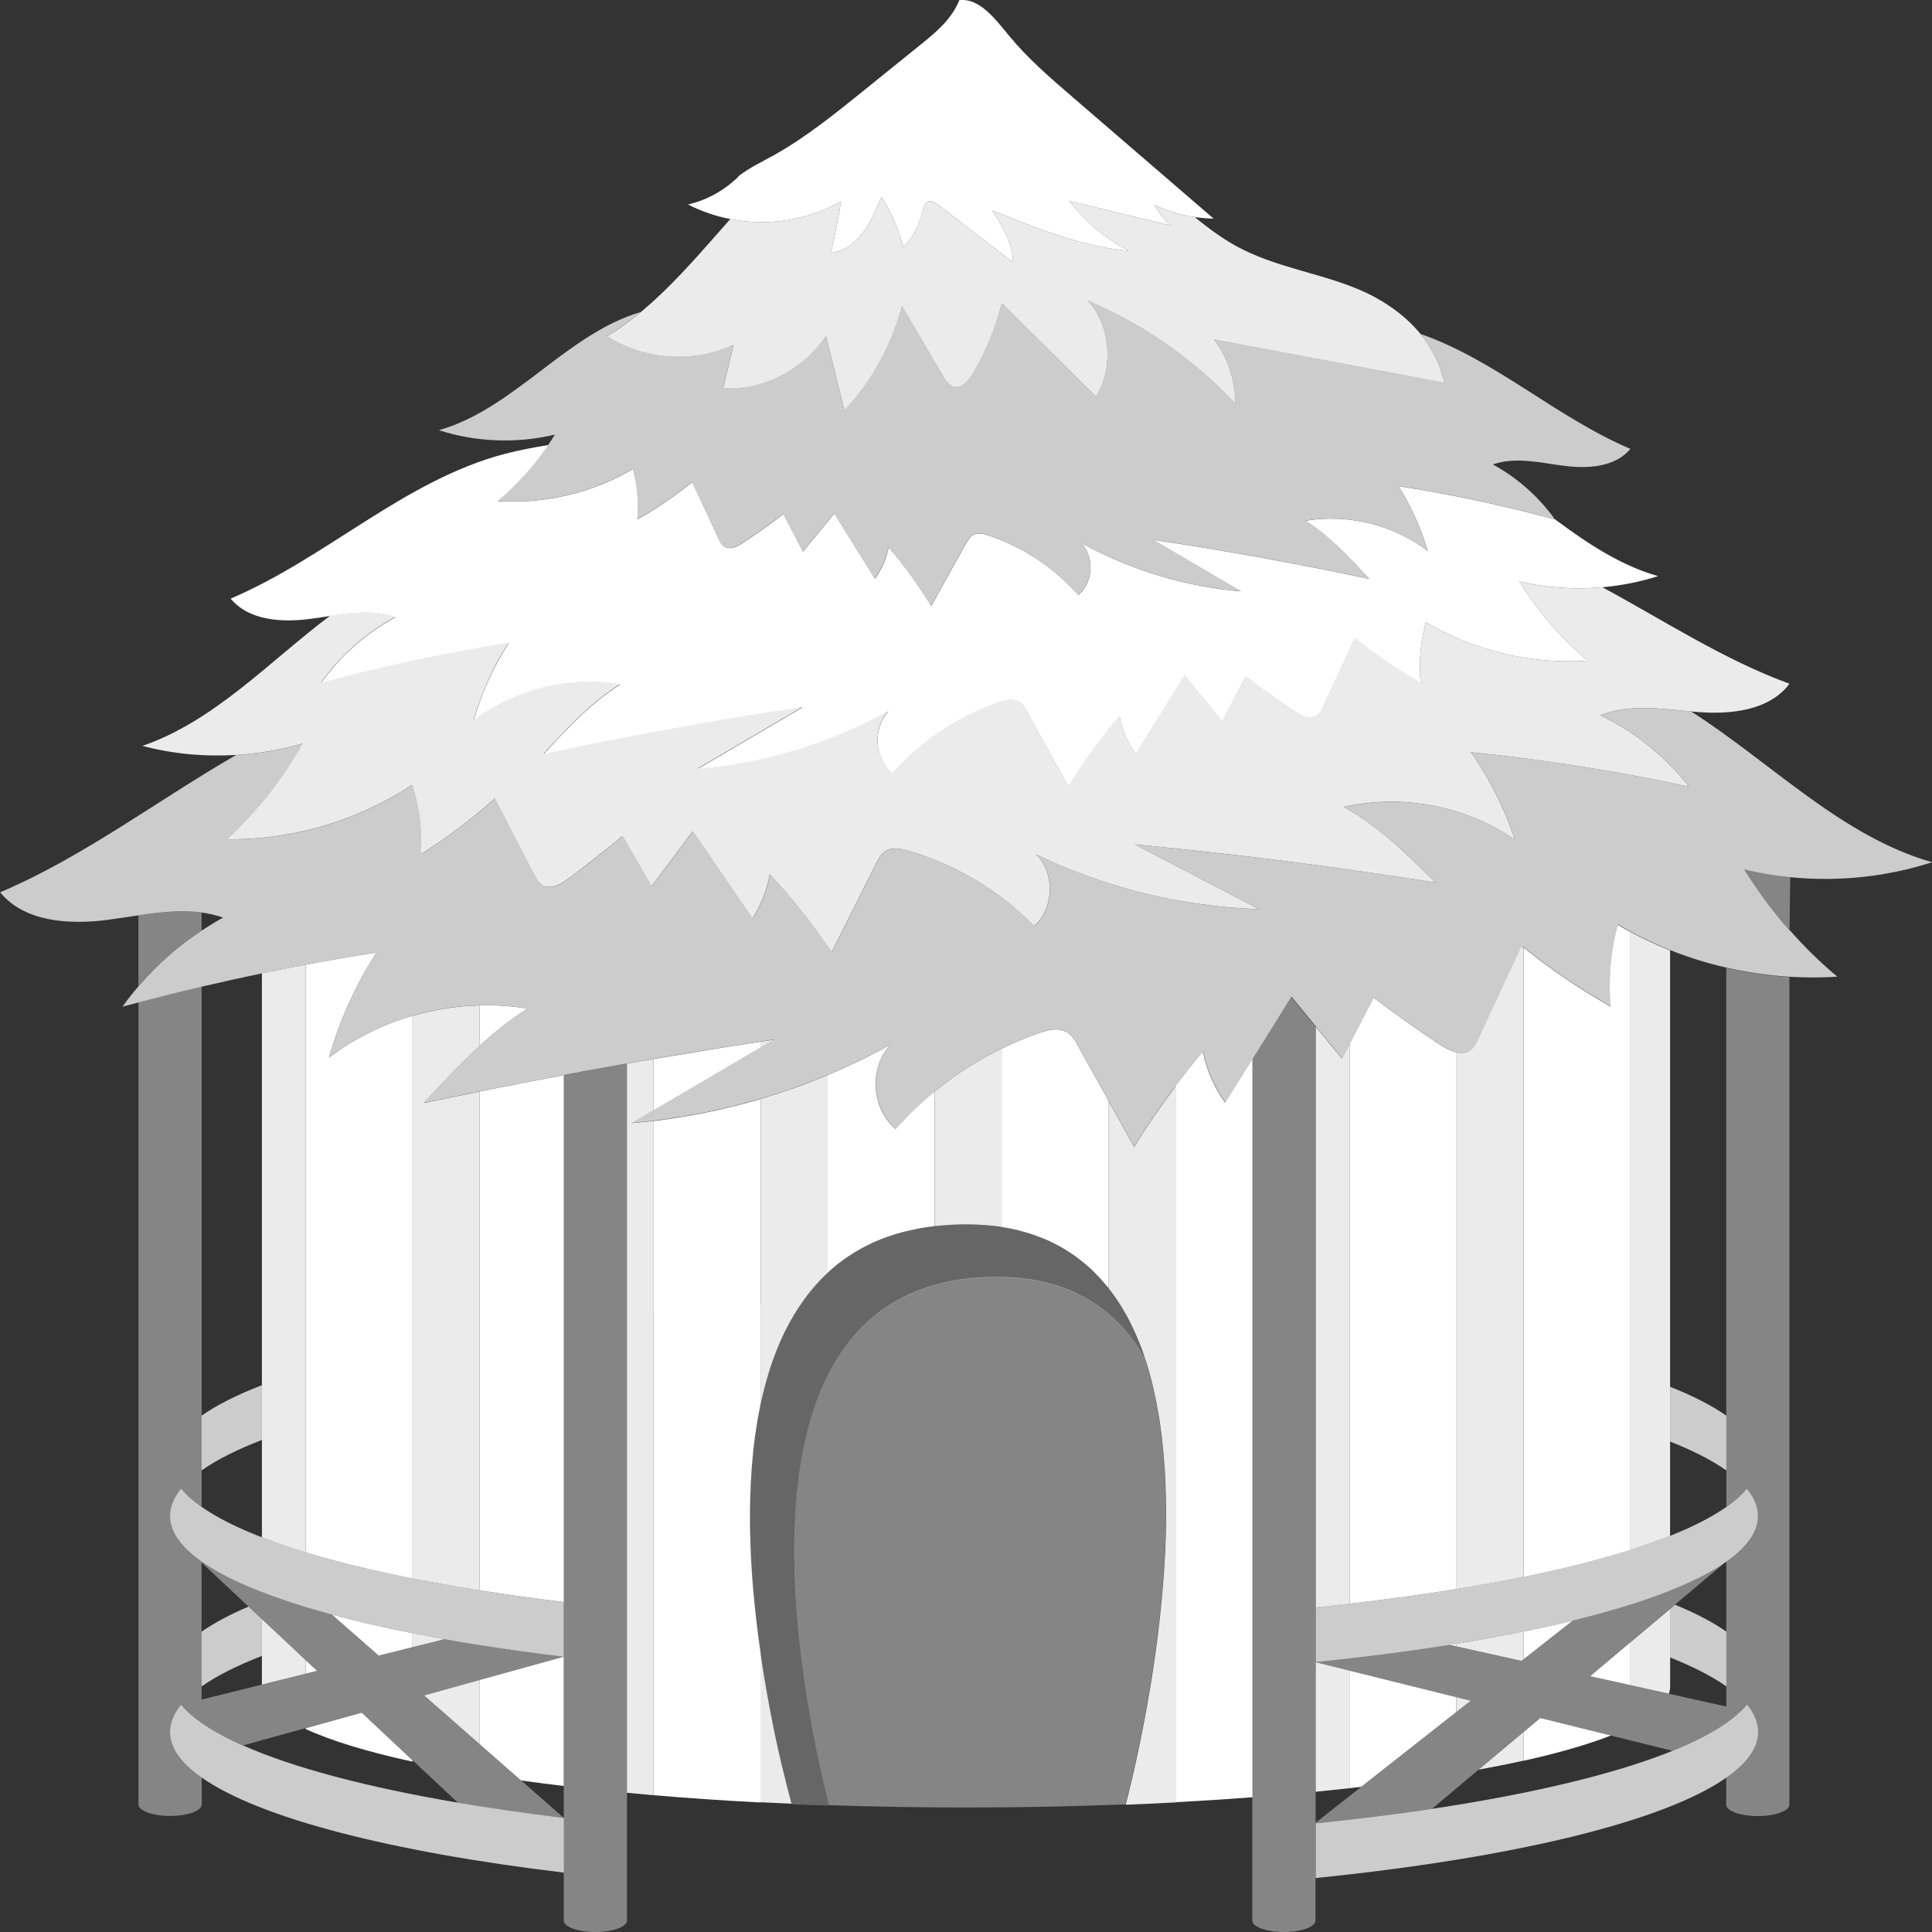 <svg viewBox="0 0 300 300" xmlns="http://www.w3.org/2000/svg"><rect x="0" y="0" width="300" height="300" fill="#333333" stroke="none"/><g fill="#fff"><path d="m 226.16 255.66 v -.42 c -.36 .06 -.72 .12 -1.09 .17 l 1.09 .24 z"/><path d="m 268.07 253.36 c -2.06 -1.45 -4.74 -2.85 -7.97 -4.18 l -.77 .65 v 7.54 c 3.58 1.42 6.52 2.93 8.74 4.49 z" opacity=".75"/><path d="m 268.07 219.83 c -2.22 -1.57 -5.16 -3.07 -8.74 -4.49 v 8.5 c 3.58 1.42 6.52 2.93 8.74 4.49 z" opacity=".75"/><path d="m 118.09 161.75 v .92 c .71 -.42 1.42 -.84 2.13 -1.25 -.71 .11 -1.42 .23 -2.13 .34 z" opacity=".9"/><path d="m 74.48 270.83 v -9.96 l -8.63 2.39 z" opacity=".9"/><path d="m 64.06 253.6 v 2.17 l 4.98 -1.24 c -1.7 -.3 -3.36 -.62 -4.98 -.94 z" opacity=".9"/><path d="m 40.67 251.42 v 5.7 4.46 l 6.79 -1.69 v -2.1 l -2.38 -2.24 z" opacity=".9"/><path d="m 176.95 208.69 c -.05 -.13 -.1 -.27 -.16 -.4 -.25 -.61 -.5 -1.21 -.78 -1.8 -.05 -.12 -.11 -.23 -.17 -.35 -.28 -.6 -.58 -1.19 -.89 -1.77 -.02 -.03 -.04 -.07 -.06 -.1 -.31 -.56 -.63 -1.11 -.97 -1.65 -.07 -.11 -.14 -.22 -.21 -.33 -.04 -.07 -.09 -.13 -.14 -.2 -.3 -.45 -.6 -.9 -.91 -1.33 -.09 -.12 -.17 -.23 -.26 -.34 -.22 -.29 -.46 -.57 -.69 -.85 -.29 -.35 -.58 -.69 -.88 -1.02 -.21 -.23 -.42 -.45 -.64 -.67 -.31 -.32 -.63 -.63 -.96 -.94 -.23 -.21 -.46 -.41 -.69 -.61 -.34 -.29 -.7 -.58 -1.06 -.85 -.24 -.18 -.48 -.37 -.73 -.54 -.38 -.27 -.77 -.52 -1.17 -.77 -.25 -.16 -.5 -.32 -.76 -.46 -.43 -.24 -.87 -.47 -1.32 -.69 -.26 -.13 -.51 -.26 -.77 -.38 -.49 -.22 -1 -.42 -1.51 -.61 -.25 -.09 -.49 -.19 -.74 -.28 -.59 -.2 -1.2 -.37 -1.81 -.54 -.2 -.05 -.39 -.12 -.6 -.17 -.83 -.2 -1.69 -.38 -2.58 -.51 -.86 -.13 -1.75 -.23 -2.66 -.3 -.01 0 -.01 0 -.02 0 -.92 -.07 -1.87 -.1 -2.85 -.1 -.83 0 -1.64 .03 -2.44 .07 -.16 .01 -.31 .03 -.47 .04 -.63 .04 -1.26 .09 -1.87 .16 -.15 .02 -.28 .04 -.43 .06 -.67 .08 -1.33 .18 -1.98 .3 -.21 .04 -.41 .08 -.61 .12 -.59 .12 -1.16 .25 -1.73 .39 -.18 .05 -.37 .09 -.55 .14 -.66 .18 -1.29 .38 -1.92 .59 -.06 .02 -.13 .04 -.19 .06 -.7 .25 -1.38 .52 -2.04 .81 -.1 .04 -.19 .09 -.28 .13 -.54 .25 -1.06 .51 -1.57 .78 -.17 .09 -.33 .19 -.5 .28 -.44 .25 -.86 .5 -1.28 .77 -.16 .11 -.33 .21 -.49 .32 -.45 .3 -.88 .62 -1.3 .94 -.1 .08 -.2 .15 -.3 .23 -.53 .42 -1.03 .85 -1.52 1.3 -.03 .03 -.06 .06 -.09 .09 -.61 .56 -1.18 1.16 -1.73 1.78 -.08 .09 -.16 .17 -.24 .26 -.55 .63 -1.07 1.28 -1.56 1.96 -.08 .11 -.16 .23 -.24 .34 -.03 .04 -.06 .08 -.08 .12 -.97 1.37 -1.83 2.83 -2.6 4.36 -.06 .12 -.12 .23 -.18 .35 -.38 .78 -.74 1.58 -1.07 2.39 -.05 .12 -.09 .24 -.14 .35 -.16 .41 -.33 .83 -.48 1.25 -.47 1.3 -.89 2.64 -1.26 4.01 -.04 .13 -.07 .27 -.11 .4 -.23 .9 -.45 1.8 -.65 2.72 -.01 .04 -.02 .08 -.02 .12 -.02 .1 -.04 .2 -.06 .3 -.12 .58 -.23 1.16 -.33 1.75 -.03 .19 -.07 .37 -.1 .56 -.1 .59 -.19 1.18 -.27 1.77 -.02 .15 -.05 .3 -.07 .46 -.21 1.51 -.37 3.04 -.49 4.58 -.01 .13 -.02 .27 -.03 .4 -.05 .63 -.09 1.26 -.12 1.89 -.01 .19 -.02 .39 -.03 .58 -.03 .61 -.05 1.21 -.07 1.82 -.01 .17 -.01 .34 -.02 .51 -.03 1.12 -.04 2.24 -.03 3.36 0 .44 0 .88 .01 1.32 0 .13 .01 .26 .01 .4 .01 .64 .03 1.27 .05 1.91 .01 .2 .02 .4 .02 .61 .02 .59 .05 1.18 .08 1.77 .01 .19 .02 .37 .03 .55 .04 .64 .08 1.28 .12 1.92 .01 .07 .01 .14 .01 .21 0 .04 .01 .09 .01 .13 .06 .78 .12 1.55 .19 2.31 .01 .13 .02 .26 .04 .38 .06 .62 .11 1.23 .18 1.84 .02 .2 .04 .4 .06 .6 .06 .55 .12 1.1 .18 1.65 .02 .19 .04 .38 .07 .57 .08 .64 .16 1.28 .24 1.92 .01 .07 .02 .14 .03 .21 .1 .73 .19 1.45 .3 2.16 0 .02 .01 .04 .01 .05 .01 .09 .03 .17 .04 .26 .08 .56 .16 1.11 .25 1.66 .03 .17 .05 .35 .08 .52 .04 .28 .09 .56 .13 .84 .03 .2 .07 .39 .1 .59 .03 .18 .06 .36 .09 .54 .08 .47 .16 .93 .24 1.39 .03 .16 .05 .31 .08 .47 .09 .52 .19 1.04 .28 1.55 .02 .08 .03 .16 .04 .24 .22 1.2 .45 2.35 .67 3.45 .02 .1 .04 .2 .06 .3 .09 .44 .18 .87 .27 1.29 .03 .13 .06 .26 .08 .39 .08 .39 .16 .76 .25 1.13 .03 .13 .06 .25 .08 .38 .08 .38 .17 .75 .25 1.11 .02 .1 .04 .2 .07 .29 .1 .43 .19 .84 .29 1.24 .01 .02 .01 .04 .02 .07 .1 .43 .2 .84 .3 1.23 .02 .06 .03 .12 .05 .19 .08 .32 .15 .62 .23 .92 .02 .1 .05 .19 .07 .29 .06 .25 .12 .48 .18 .71 .03 .1 .05 .2 .08 .3 .05 .21 .11 .4 .15 .59 .02 .09 .05 .18 .07 .27 .05 .18 .09 .35 .14 .51 .02 .08 .04 .16 .06 .23 .06 .22 .11 .42 .16 .6 1.91 .08 3.84 .16 5.79 .22 -1.05 -4.13 -2.75 -11.49 -3.97 -20.16 -.7 -5 -1.24 -10.44 -1.4 -15.94 -.08 -2.83 -.06 -5.68 .09 -8.5 .49 -9.4 2.43 -18.45 6.91 -25.3 2.36 -3.61 5.44 -6.61 9.38 -8.73 4.05 -2.17 9.01 -3.42 15.07 -3.42 5.86 0 10.6 1.33 14.44 3.65 3.54 2.14 6.31 5.13 8.43 8.72 0 0 0 .01 .01 .01 -.01 -.02 -.02 -.04 -.02 -.07 -.22 -.65 -.46 -1.28 -.7 -1.91 z" opacity=".25"/><path d="m 47.46 268.35 v .13 c 3.99 1.84 9.62 3.55 16.6 5.07 v -.21 l -7.89 -7.4 -8.7 2.41 z"/><path d="m 47.46 259.89 l 1.78 -.44 -1.78 -1.66 z"/><path d="m 51.54 250.71 l 2.57 2.26 4.69 4.11 5.26 -1.31 v -2.17 c -2.31 -.46 -4.54 -.93 -6.67 -1.43 -2.04 -.47 -3.99 -.96 -5.85 -1.46 z"/><path d="m 74.48 270.83 l 6.43 5.64 c 2.15 .3 4.36 .59 6.63 .86 v -20.08 l -13.07 3.62 v 9.96 z"/><path d="m 74.48 156.11 v 6.26 c 2.31 -2.11 4.75 -4.08 7.41 -5.75 -2.45 -.41 -4.93 -.57 -7.41 -.51 z"/><path d="m 101.5 172.41 c 5.53 -3.25 11.06 -6.49 16.6 -9.74 v -.92 c -5.54 .84 -11.07 1.75 -16.6 2.69 z"/><path d="m 181 232.87 c -.01 -.77 -.03 -1.54 -.06 -2.31 0 -.09 -.01 -.19 -.01 -.28 -.03 -.75 -.07 -1.49 -.12 -2.24 -.01 -.09 -.01 -.17 -.02 -.26 -.05 -.76 -.11 -1.52 -.18 -2.27 -.01 -.15 -.03 -.3 -.04 -.45 -.07 -.74 -.15 -1.48 -.24 -2.21 -.02 -.13 -.03 -.27 -.05 -.4 -.1 -.76 -.2 -1.52 -.32 -2.26 0 -.02 -.01 -.04 -.01 -.06 -.12 -.73 -.25 -1.46 -.39 -2.18 -.02 -.13 -.05 -.25 -.07 -.38 -.14 -.7 -.29 -1.39 -.45 -2.08 -.03 -.14 -.07 -.28 -.1 -.43 -.17 -.69 -.34 -1.37 -.53 -2.05 -.03 -.09 -.06 -.19 -.08 -.28 -.19 -.65 -.39 -1.29 -.6 -1.92 -.01 -.02 -.01 -.04 -.02 -.06 -.01 -.04 -.02 -.08 -.04 -.11 0 0 0 -.01 -.01 -.01 -2.12 -3.59 -4.89 -6.57 -8.43 -8.72 -3.84 -2.32 -8.58 -3.66 -14.44 -3.65 -6.06 0 -11.02 1.25 -15.07 3.42 -3.94 2.11 -7.01 5.11 -9.38 8.73 -4.48 6.85 -6.42 15.9 -6.91 25.3 -.15 2.82 -.17 5.67 -.09 8.5 .16 5.51 .7 10.94 1.4 15.94 1.21 8.67 2.91 16.03 3.97 20.16 6.89 .23 14 .36 21.28 .36 8.52 0 16.82 -.17 24.78 -.48 .06 -.23 .13 -.49 .19 -.76 .01 -.05 .03 -.1 .04 -.15 .07 -.27 .14 -.57 .22 -.88 .02 -.06 .03 -.12 .04 -.18 .08 -.33 .17 -.67 .25 -1.04 .01 -.04 .02 -.08 .03 -.12 .09 -.37 .18 -.75 .27 -1.15 .01 -.04 .02 -.08 .03 -.13 .1 -.41 .2 -.85 .3 -1.3 .02 -.08 .04 -.16 .05 -.23 .1 -.45 .2 -.91 .31 -1.39 .02 -.08 .04 -.16 .05 -.25 .22 -1.01 .44 -2.09 .67 -3.23 .02 -.09 .04 -.17 .05 -.26 .11 -.55 .22 -1.12 .33 -1.7 .02 -.1 .04 -.21 .06 -.31 .11 -.6 .23 -1.2 .34 -1.82 .01 -.06 .02 -.12 .03 -.18 .11 -.61 .22 -1.24 .33 -1.88 .01 -.06 .02 -.12 .03 -.18 .11 -.65 .22 -1.31 .33 -1.98 .02 -.11 .04 -.23 .06 -.34 .04 -.25 .08 -.51 .12 -.76 .07 -.42 .13 -.83 .19 -1.25 .02 -.11 .03 -.22 .05 -.33 .11 -.71 .21 -1.44 .31 -2.17 s .19 -1.47 .29 -2.21 c .01 -.11 .03 -.23 .04 -.34 .09 -.71 .17 -1.44 .25 -2.16 .02 -.14 .03 -.27 .05 -.41 .08 -.74 .16 -1.49 .23 -2.24 .01 -.08 .02 -.16 .02 -.24 .07 -.74 .14 -1.48 .2 -2.23 .01 -.08 .01 -.16 .02 -.24 .05 -.57 .08 -1.14 .12 -1.71 .01 -.2 .03 -.39 .04 -.58 .01 -.14 .02 -.29 .03 -.43 .05 -.76 .09 -1.51 .13 -2.27 .01 -.13 .01 -.26 .02 -.39 .04 -.8 .07 -1.59 .09 -2.39 0 -.01 0 -.02 0 -.02 .02 -.79 .03 -1.58 .04 -2.37 0 -.01 0 -.01 0 -.02 0 -.13 0 -.25 0 -.37 0 -.76 0 -1.53 -.01 -2.29 0 -.15 -.01 -.3 -.01 -.45 z" opacity=".4"/><path d="m 31.3 144.51 v -2.8 c -3.2 -.43 -6.51 -.06 -9.81 .43 v 11.01 c 2.84 -3.32 6.15 -6.24 9.81 -8.65 z" opacity=".4"/><path d="m 277.88 144.48 c -2.13 -2.41 -4.09 -4.97 -5.86 -7.66 -.4 -.6 -.79 -1.2 -1.16 -1.81 2.34 .56 4.73 .96 7.13 1.2 7.4 .74 14.95 -.04 22.02 -2.32 -14.18 -4.07 -25.04 -15.54 -37.41 -23.41 -4.76 -.44 -9.66 -1.19 -14.07 .62 5.38 2.58 10.13 6.4 13.77 11.07 -11.17 -2.42 -22.49 -4.22 -33.88 -5.36 1.4 1.99 2.65 4.07 3.75 6.23 1.21 2.37 2.24 4.82 3.07 7.34 -2.76 -1.91 -5.83 -3.37 -9.06 -4.36 -5.33 -1.64 -11.08 -1.97 -16.6 -.9 -.29 .06 -.57 .1 -.86 .17 .29 .16 .57 .35 .86 .52 5.01 3 9.21 7.13 13.34 11.23 -4.44 -.7 -8.89 -1.36 -13.34 -1.98 -3.47 -.49 -6.94 -.96 -10.42 -1.4 -5.52 -.7 -11.06 -1.31 -16.6 -1.89 -2.12 -.22 -4.23 -.45 -6.35 -.65 2.12 1.1 4.23 2.21 6.35 3.31 4.31 2.25 8.63 4.5 12.94 6.75 -4.35 -.14 -8.68 -.61 -12.94 -1.41 -3.53 -.66 -7.01 -1.53 -10.42 -2.62 -3.85 -1.23 -7.61 -2.73 -11.24 -4.49 2.96 2.91 2.81 8.31 -.29 11.16 -1.56 -1.62 -3.27 -3.1 -5.07 -4.46 -3.18 -2.4 -6.69 -4.37 -10.42 -5.84 -1.34 -.53 -2.7 -1.01 -4.1 -1.41 -1.15 -.33 -2.48 -.58 -3.5 .06 -.69 .44 -1.08 1.19 -1.44 1.91 -2.31 4.59 -4.61 9.18 -6.92 13.77 -.21 -.31 -.43 -.61 -.64 -.92 -2.72 -3.94 -5.71 -7.69 -8.98 -11.2 -.25 1.61 -.75 3.18 -1.45 4.66 -.36 .78 -.76 1.54 -1.23 2.25 -3.09 -4.51 -6.18 -9.03 -9.26 -13.55 -2.04 2.71 -4.07 5.43 -6.1 8.14 -.1 .14 -.21 .28 -.31 .42 -1.5 -2.61 -3 -5.22 -4.5 -7.83 -1.84 1.53 -3.71 3.01 -5.6 4.47 -.92 .71 -1.84 1.42 -2.77 2.12 -1.19 .88 -2.76 1.78 -4.03 1.07 -.65 -.36 -1.02 -1.04 -1.35 -1.7 -2.03 -3.93 -4.06 -7.85 -6.09 -11.78 -.77 .69 -1.56 1.36 -2.36 2.02 -2.89 2.4 -5.93 4.62 -9.11 6.63 .18 -3.25 -.17 -6.51 -1.02 -9.63 -.11 -.38 -.21 -.76 -.33 -1.14 -.6 .39 -1.2 .77 -1.82 1.14 -4.56 2.74 -9.56 4.75 -14.74 5.96 -2.24 .53 -4.51 .9 -6.79 1.12 -1.8 .17 -3.6 .25 -5.4 .23 1.93 -1.78 3.73 -3.68 5.4 -5.69 .45 -.53 .88 -1.07 1.31 -1.62 1.86 -2.39 3.54 -4.92 5.01 -7.56 -3.37 .99 -6.85 1.57 -10.34 1.78 -12.19 7.02 -23.65 15.8 -36.64 21.32 3.79 4.63 10.75 5.05 16.73 4.27 1.57 -.21 3.17 -.47 4.76 -.7 3.3 -.49 6.62 -.87 9.81 -.43 1.12 .15 2.23 .4 3.32 .79 -1.14 .62 -2.24 1.3 -3.32 2.01 -3.66 2.41 -6.97 5.33 -9.81 8.65 -.88 1.02 -1.72 2.07 -2.5 3.17 .83 -.23 1.67 -.44 2.5 -.66 3.26 -.86 6.53 -1.68 9.81 -2.45 3.11 -.73 6.24 -1.42 9.37 -2.07 2.26 -.47 4.52 -.92 6.79 -1.34 3.65 -.68 7.3 -1.31 10.97 -1.88 -3.24 5.05 -5.73 10.57 -7.37 16.32 3.86 -2.96 8.3 -5.15 12.99 -6.52 3.38 -.99 6.9 -1.53 10.42 -1.62 2.48 -.06 4.96 .1 7.41 .51 -2.66 1.67 -5.1 3.64 -7.41 5.75 -3.06 2.79 -5.89 5.85 -8.69 8.9 2.89 -.62 5.79 -1.2 8.69 -1.78 4.35 -.88 8.7 -1.73 13.07 -2.55 1.18 -.22 2.35 -.45 3.53 -.67 2.09 -.38 4.18 -.75 6.28 -1.12 1.38 -.24 2.76 -.48 4.14 -.72 5.52 -.95 11.06 -1.85 16.6 -2.69 .71 -.11 1.42 -.23 2.13 -.34 -.71 .42 -1.42 .84 -2.13 1.25 -5.53 3.25 -11.06 6.49 -16.6 9.74 -1.13 .67 -2.27 1.33 -3.4 2 1.14 -.1 2.27 -.22 3.4 -.36 5.62 -.67 11.17 -1.82 16.6 -3.42 3.54 -1.04 7.02 -2.27 10.42 -3.69 3.32 -1.39 6.57 -2.95 9.72 -4.68 -3.33 3.6 -2.92 9.91 .85 13.06 1.84 -2.09 3.87 -4.01 6.03 -5.79 3.19 -2.62 6.69 -4.88 10.42 -6.69 1.93 -.94 3.92 -1.77 5.95 -2.46 1.33 -.45 2.87 -.84 4.1 -.14 .82 .47 1.32 1.33 1.78 2.15 1.59 2.86 3.18 5.72 4.77 8.57 1.32 2.37 2.64 4.75 3.96 7.12 1.99 -3.25 4.16 -6.4 6.46 -9.44 1.37 -1.82 2.78 -3.61 4.26 -5.35 .56 2.85 1.74 5.57 3.45 7.93 1.41 -2.27 2.82 -4.54 4.24 -6.81 1.55 -2.49 3.1 -4.99 4.66 -7.48 .45 -.72 .89 -1.44 1.34 -2.15 1.27 1.55 2.54 3.09 3.81 4.64 1.36 1.66 2.73 3.32 4.09 4.98 .39 -.75 .78 -1.51 1.18 -2.26 1.25 -2.4 2.5 -4.8 3.74 -7.19 3.3 2.49 6.67 4.89 10.11 7.19 .82 .55 1.79 1.09 2.74 1.28 .71 .14 1.4 .11 2.03 -.28 .74 -.46 1.14 -1.29 1.51 -2.07 2.2 -4.73 4.39 -9.45 6.59 -14.18 .1 .08 .2 .15 .3 .23 4.24 3.43 8.77 6.5 13.53 9.18 -.41 -4.25 -.03 -8.58 1.1 -12.71 .65 .38 1.31 .76 1.97 1.11 1.99 1.08 4.05 2.03 6.15 2.87 2.84 1.13 5.76 2.04 8.74 2.72 3.22 .74 6.51 1.21 9.81 1.41 2.46 .15 4.92 .15 7.38 -.01 -2.64 -2.21 -5.11 -4.63 -7.38 -7.21 z" opacity=".75"/><path d="m 118.09 202.46 v 15.63 c .01 -.03 .02 -.07 .02 -.1 .2 -.92 .41 -1.83 .65 -2.72 .04 -.14 .07 -.27 .11 -.4 .37 -1.37 .79 -2.71 1.26 -4.01 .15 -.42 .31 -.83 .48 -1.25 .05 -.12 .09 -.24 .14 -.35 .33 -.82 .69 -1.61 1.07 -2.39 .06 -.12 .12 -.24 .18 -.35 .77 -1.54 1.63 -3 2.6 -4.36 .03 -.04 .06 -.08 .08 -.12 .08 -.11 .16 -.23 .24 -.34 .5 -.68 1.01 -1.33 1.56 -1.96 .08 -.09 .16 -.17 .24 -.26 .55 -.62 1.13 -1.21 1.73 -1.78 .02 -.02 .04 -.05 .07 -.07 v -30.69 c -3.4 1.42 -6.88 2.65 -10.42 3.69 v 31.83 z" opacity=".9"/><path d="m 64.06 208.72 v 36.39 c 3.3 .65 6.78 1.27 10.42 1.85 v -77.46 c -2.9 .59 -5.8 1.17 -8.69 1.78 2.8 -3.05 5.64 -6.1 8.69 -8.9 v -6.26 c -3.53 .09 -7.04 .63 -10.42 1.62 v 50.99 z" opacity=".9"/><path d="m 40.67 215.09 v 23.64 c 2.07 .8 4.33 1.58 6.79 2.32 v -91.25 c -2.27 .42 -4.53 .87 -6.79 1.34 z" opacity=".9"/><path d="m 145.11 190.4 c .04 0 .08 -.01 .12 -.01 .61 -.07 1.23 -.12 1.87 -.16 .16 -.01 .31 -.03 .47 -.04 .79 -.04 1.61 -.07 2.44 -.07 .98 0 1.93 .04 2.85 .1 h .02 c .92 .07 1.8 .17 2.66 .3 v -27.7 c -3.73 1.81 -7.23 4.07 -10.42 6.69 v 20.88 z" opacity=".9"/><path d="m 97.35 204.01 v 74.37 c 1.37 .13 2.74 .26 4.14 .38 v -104.71 c -1.13 .14 -2.27 .26 -3.4 .36 1.13 -.67 2.27 -1.33 3.4 -2 v -7.97 c -1.38 .24 -2.76 .47 -4.14 .72 z" opacity=".9"/><path d="m 204.3 278.22 c 1.79 -.18 3.55 -.36 5.27 -.55 v -18.25 l -5.27 -1.31 z" opacity=".9"/><path d="m 204.3 159.41 v 90.19 c 1.78 -.18 3.54 -.37 5.27 -.57 v -86.9 c -.39 .75 -.78 1.51 -1.18 2.26 -1.36 -1.66 -2.73 -3.32 -4.09 -4.98 z" opacity=".9"/><path d="m 172.13 170.95 v 29.08 c .1 .13 .2 .27 .3 .4 .09 .11 .17 .23 .26 .34 .32 .43 .63 .87 .93 1.33 .04 .07 .08 .13 .13 .2 .07 .11 .14 .22 .21 .33 .34 .54 .66 1.08 .97 1.65 .02 .03 .04 .07 .06 .1 .31 .57 .61 1.17 .89 1.77 .06 .12 .11 .23 .17 .35 .27 .59 .53 1.19 .78 1.8 .05 .13 .11 .27 .16 .4 .25 .63 .48 1.26 .7 1.91 .01 .02 .02 .04 .02 .07 .01 .04 .02 .08 .04 .11 .01 .02 .01 .04 .02 .06 .21 .63 .41 1.27 .6 1.92 .03 .09 .06 .19 .08 .28 .19 .67 .37 1.36 .53 2.05 .03 .14 .07 .28 .1 .43 .16 .69 .31 1.38 .45 2.08 .03 .13 .05 .25 .07 .38 .14 .72 .27 1.45 .39 2.18 0 .02 .01 .04 .01 .06 .12 .75 .22 1.5 .32 2.26 .02 .13 .04 .27 .05 .4 .09 .73 .17 1.47 .24 2.21 .01 .15 .03 .3 .04 .45 .07 .75 .13 1.51 .18 2.27 .01 .09 .01 .17 .02 .26 .05 .74 .09 1.49 .12 2.24 0 .09 .01 .19 .01 .28 .03 .77 .05 1.54 .06 2.31 0 .15 .01 .3 .01 .45 .01 .76 .01 1.52 .01 2.29 v .37 .02 c -.01 .79 -.02 1.58 -.04 2.37 v .02 c -.02 .8 -.05 1.59 -.09 2.39 -.01 .13 -.01 .26 -.02 .39 -.04 .76 -.08 1.52 -.13 2.27 -.01 .14 -.02 .29 -.03 .43 -.01 .19 -.02 .39 -.04 .58 -.04 .57 -.08 1.14 -.13 1.71 -.01 .08 -.01 .16 -.02 .24 -.06 .75 -.13 1.49 -.2 2.23 -.01 .08 -.02 .16 -.02 .24 -.07 .75 -.15 1.5 -.23 2.24 -.02 .14 -.03 .27 -.05 .41 -.08 .73 -.17 1.45 -.25 2.16 -.01 .12 -.03 .23 -.04 .34 -.09 .74 -.19 1.48 -.29 2.21 s -.2 1.45 -.31 2.17 c -.02 .11 -.03 .22 -.05 .33 -.06 .42 -.13 .84 -.19 1.25 -.04 .26 -.08 .51 -.12 .76 -.02 .12 -.04 .23 -.06 .34 -.11 .67 -.22 1.33 -.33 1.98 -.01 .06 -.02 .12 -.03 .18 -.11 .64 -.22 1.26 -.33 1.88 -.01 .06 -.02 .12 -.03 .18 -.11 .62 -.23 1.23 -.34 1.82 -.02 .11 -.04 .21 -.06 .31 -.11 .58 -.22 1.15 -.33 1.7 -.02 .09 -.04 .18 -.05 .26 -.23 1.14 -.45 2.22 -.67 3.23 -.02 .08 -.04 .16 -.05 .25 -.1 .48 -.21 .94 -.31 1.39 -.02 .08 -.04 .16 -.05 .23 -.1 .45 -.2 .88 -.3 1.3 -.01 .04 -.02 .08 -.03 .13 -.09 .4 -.18 .79 -.27 1.15 -.01 .04 -.02 .08 -.03 .12 -.09 .37 -.17 .71 -.25 1.04 -.02 .06 -.03 .12 -.04 .18 -.08 .31 -.15 .61 -.22 .88 -.01 .05 -.03 .1 -.04 .15 -.07 .27 -.14 .53 -.19 .76 2.63 -.1 5.22 -.23 7.77 -.36 v -111.22 c -2.3 3.05 -4.47 6.19 -6.46 9.44 -1.32 -2.37 -2.64 -4.75 -3.96 -7.12 z" opacity=".9"/><path d="m 253.18 144.71 v 95.95 c 2.22 -.7 4.28 -1.43 6.15 -2.17 v -90.91 c -2.11 -.84 -4.16 -1.79 -6.15 -2.87 z" opacity=".9"/><path d="m 253.18 255.19 v 6.48 l 5.97 1.33 c .11 -.35 .19 -.69 .19 -1.04 v -12.13 l -6.15 5.17 v .19 z" opacity=".9"/><path d="m 229.69 161.06 c -.37 .78 -.77 1.61 -1.51 2.07 -.62 .39 -1.32 .42 -2.03 .28 v 83.34 c 3.65 -.59 7.13 -1.23 10.42 -1.9 v -97.74 c -.1 -.08 -.2 -.15 -.3 -.23 -2.2 4.73 -4.39 9.45 -6.59 14.18 z" opacity=".9"/><path d="m 226.16 255.66 l 10.08 2.24 .34 -.27 v -4.29 c -3.3 .67 -6.77 1.31 -10.42 1.9 z" opacity=".9"/><path d="m 226.16 265.83 l 2.22 -1.74 -2.22 -.55 z" opacity=".9"/><path d="m 236.58 273.4 v -4.46 l -6.97 5.85 c 2.45 -.45 4.78 -.91 6.97 -1.4 z" opacity=".9"/><path d="m 122.71 279.29 c -.04 -.16 -.09 -.33 -.14 -.51 -.02 -.09 -.05 -.18 -.07 -.27 -.05 -.19 -.1 -.39 -.15 -.59 -.03 -.1 -.05 -.2 -.08 -.3 -.06 -.23 -.12 -.46 -.18 -.71 -.02 -.1 -.05 -.19 -.07 -.29 -.07 -.29 -.15 -.6 -.23 -.92 -.02 -.06 -.03 -.12 -.05 -.19 -.1 -.39 -.19 -.8 -.3 -1.23 -.01 -.02 -.01 -.04 -.02 -.07 -.09 -.4 -.19 -.81 -.29 -1.24 -.02 -.1 -.04 -.2 -.07 -.29 -.08 -.36 -.17 -.73 -.25 -1.11 -.03 -.12 -.06 -.25 -.08 -.38 -.08 -.37 -.16 -.75 -.25 -1.13 -.03 -.13 -.06 -.26 -.08 -.39 -.09 -.42 -.18 -.85 -.27 -1.29 -.02 -.1 -.04 -.2 -.06 -.3 -.22 -1.1 -.45 -2.26 -.67 -3.45 -.02 -.08 -.03 -.16 -.04 -.24 -.09 -.51 -.19 -1.02 -.28 -1.55 -.03 -.15 -.05 -.31 -.08 -.47 -.08 -.46 -.16 -.92 -.24 -1.39 -.03 -.18 -.06 -.36 -.09 -.54 -.03 -.2 -.07 -.39 -.1 -.59 -.04 -.28 -.09 -.56 -.13 -.84 -.03 -.17 -.05 -.34 -.08 -.52 -.08 -.55 -.17 -1.1 -.25 -1.66 -.01 -.09 -.03 -.17 -.04 -.25 v 23.27 c 1.6 .08 3.21 .16 4.84 .23 -.05 -.18 -.1 -.38 -.16 -.6 -.02 -.07 -.04 -.15 -.06 -.23 z" opacity=".9"/><path d="m 248.81 91.19 c -4.31 .39 -8.68 .1 -12.89 -.91 1.67 2.72 3.61 5.28 5.77 7.64 1.52 1.66 3.14 3.23 4.87 4.68 -8.74 .58 -17.65 -1.54 -25.16 -5.98 -.83 3.05 -1.11 6.24 -.81 9.39 -3.6 -2.03 -7.02 -4.36 -10.21 -6.96 -1.62 3.49 -3.25 6.98 -4.87 10.47 -.27 .58 -.57 1.19 -1.11 1.53 -1.08 .67 -2.47 -.04 -3.52 -.74 -2.54 -1.7 -5.03 -3.47 -7.47 -5.31 l -3.64 6.98 c -1.95 -2.37 -3.89 -4.74 -5.84 -7.11 -2.52 4.05 -5.04 8.1 -7.56 12.15 -1.26 -1.74 -2.13 -3.76 -2.55 -5.86 -2.92 3.44 -5.57 7.09 -7.92 10.93 -2.15 -3.87 -4.3 -7.73 -6.45 -11.6 -.34 -.61 -.7 -1.24 -1.31 -1.59 -.9 -.51 -2.04 -.23 -3.03 .11 -6.37 2.17 -12.14 6.02 -16.55 11.04 -2.78 -2.33 -3.09 -6.99 -.63 -9.65 -9.09 5.01 -19.27 8.09 -29.65 8.97 5.45 -3.2 10.9 -6.4 16.35 -9.6 -13.48 2.01 -26.89 4.44 -40.22 7.28 3.64 -3.95 7.33 -7.96 11.89 -10.82 -7.94 -1.33 -16.41 .76 -22.77 5.63 .71 -2.5 1.65 -4.93 2.78 -7.28 .79 -1.64 1.68 -3.25 2.67 -4.78 -9.82 1.52 -19.56 3.6 -29.14 6.21 3 -4.21 6.98 -7.73 11.54 -10.22 -3.22 -1.13 -6.67 -.72 -10.1 -.2 -9.48 7.13 -17.97 16.38 -29.16 20.23 4.71 1.25 9.63 1.7 14.52 1.41 3.5 -.21 6.98 -.79 10.34 -1.78 -1.47 2.64 -3.15 5.17 -5.01 7.56 -.43 .55 -.86 1.09 -1.31 1.62 -1.68 2.01 -3.48 3.92 -5.4 5.69 1.8 .02 3.61 -.06 5.4 -.23 2.28 -.22 4.56 -.6 6.79 -1.12 5.18 -1.21 10.17 -3.22 14.74 -5.96 .61 -.37 1.22 -.75 1.82 -1.14 .12 .38 .23 .76 .33 1.14 .86 3.12 1.21 6.39 1.02 9.63 3.18 -2.01 6.22 -4.22 9.11 -6.63 .8 -.66 1.59 -1.33 2.36 -2.02 l 6.09 11.78 c .34 .65 .71 1.34 1.35 1.7 1.27 .71 2.84 -.2 4.03 -1.07 .93 -.69 1.85 -1.41 2.77 -2.12 1.89 -1.46 3.77 -2.94 5.6 -4.47 1.5 2.61 3 5.22 4.5 7.83 .1 -.14 .21 -.28 .31 -.42 2.04 -2.71 4.07 -5.43 6.1 -8.14 3.09 4.51 6.18 9.03 9.26 13.55 .47 -.72 .87 -1.48 1.23 -2.25 .69 -1.49 1.2 -3.05 1.45 -4.66 3.27 3.51 6.26 7.26 8.98 11.2 .21 .31 .44 .61 .64 .92 2.31 -4.59 4.61 -9.18 6.92 -13.77 .36 -.72 .76 -1.48 1.44 -1.91 1.02 -.65 2.34 -.39 3.5 -.06 1.39 .39 2.75 .88 4.1 1.41 3.73 1.47 7.24 3.44 10.42 5.84 1.8 1.36 3.51 2.84 5.07 4.46 3.11 -2.85 3.25 -8.25 .29 -11.16 3.63 1.77 7.39 3.26 11.24 4.49 3.41 1.09 6.89 1.97 10.42 2.62 4.26 .79 8.59 1.27 12.94 1.41 -4.31 -2.25 -8.63 -4.5 -12.94 -6.75 -2.12 -1.1 -4.23 -2.21 -6.35 -3.31 2.12 .2 4.23 .44 6.35 .65 5.54 .57 11.07 1.19 16.6 1.89 3.48 .44 6.95 .91 10.42 1.4 4.45 .63 8.9 1.28 13.34 1.98 -4.13 -4.1 -8.34 -8.24 -13.34 -11.23 -.29 -.17 -.57 -.35 -.86 -.52 .28 -.06 .57 -.11 .86 -.17 5.52 -1.08 11.27 -.74 16.6 .9 3.23 .99 6.3 2.45 9.06 4.36 -.83 -2.52 -1.86 -4.98 -3.07 -7.34 -1.1 -2.16 -2.35 -4.25 -3.75 -6.23 11.4 1.15 22.72 2.94 33.88 5.36 -3.65 -4.67 -8.39 -8.49 -13.77 -11.07 4.41 -1.81 9.31 -1.06 14.07 -.62 .39 .04 .79 .07 1.18 .1 5.12 .39 11.04 -.28 14.11 -4.4 -10.24 -3.74 -19.49 -9.83 -29.07 -14.99 z" opacity=".9"/><path d="m 113.92 53.53 l -1.62 6.72 c 1.61 .13 3.23 0 4.81 -.37 1.83 -.42 3.6 -1.15 5.26 -2.15 2.26 -1.37 4.29 -3.25 5.9 -5.55 .23 .93 .46 1.87 .69 2.8 .7 2.84 1.4 5.68 2.11 8.51 .02 .08 .04 .16 .06 .24 .07 -.07 .13 -.15 .19 -.22 3.13 -3.33 5.66 -7.42 7.4 -11.93 .51 -1.31 .96 -2.65 1.33 -4.02 .65 1.11 1.3 2.21 1.95 3.32 1.44 2.46 2.88 4.91 4.33 7.37 .43 .73 .91 1.5 1.63 1.76 1.29 .46 2.49 -.94 3.25 -2.25 1.42 -2.43 2.6 -5.06 3.51 -7.81 .31 -.95 .6 -1.91 .85 -2.88 .86 .85 1.72 1.71 2.58 2.56 4 3.97 8.01 7.94 12.01 11.91 2.61 -3.97 2.35 -10.07 -.4 -13.85 -.26 -.36 -.53 -.7 -.84 -1.01 .61 .25 1.21 .54 1.81 .81 7.74 3.51 14.94 8.67 21.1 15.2 -.01 -3.66 -1.22 -7.29 -3.33 -9.99 l 14.36 2.7 c 7.14 1.34 14.27 2.69 21.4 4.03 -.6 -2.91 -1.92 -5.42 -3.66 -7.55 -2.68 -3.27 -6.38 -5.64 -10.08 -7.13 -6.12 -2.47 -12.7 -3.32 -18.56 -6.54 -2.27 -1.25 -4.38 -2.82 -6.44 -4.5 -2.13 -.31 -4.23 -.93 -6.23 -1.86 .67 1.23 1.54 2.32 2.55 3.17 -5.26 -1.27 -10.52 -2.54 -15.77 -3.8 1.57 2.02 3.36 3.79 5.32 5.27 1.24 .94 2.55 1.77 3.91 2.46 -6.1 -.53 -11.99 -2.6 -17.8 -4.9 -1.15 -.45 -2.29 -.91 -3.43 -1.38 .26 .41 .53 .82 .79 1.25 1.28 2.07 2.41 4.3 2.44 6.82 -3.32 -2.56 -6.64 -5.11 -9.96 -7.67 -.53 -.41 -1.05 -.81 -1.58 -1.22 -.54 -.42 -1.24 -.84 -1.8 -.46 -.3 .21 -.46 .58 -.57 .98 -.05 .16 -.09 .32 -.13 .48 -.53 2.14 -1.58 4.1 -3 5.57 -.68 -2.63 -1.74 -5.12 -3.1 -7.36 -.09 -.15 -.17 -.32 -.27 -.47 -.05 .12 -.11 .25 -.16 .37 -.8 1.86 -1.64 3.72 -2.83 5.27 -1.27 1.65 -3 2.93 -4.89 3.02 .63 -2.63 1.16 -5.29 1.59 -7.97 -3.79 2.12 -7.98 3.19 -12.17 3.22 -1.69 .01 -3.37 -.15 -5.03 -.48 -3.37 3.8 -6.68 7.68 -10.24 11.14 -.97 .94 -1.95 1.85 -2.96 2.71 -.23 .2 -.46 .4 -.7 .6 -1.68 1.39 -3.42 2.66 -5.26 3.76 5.99 3.72 13.37 4.21 19.68 1.3 z" opacity=".9"/><path d="m 58.43 147.92 c -3.67 .57 -7.32 1.2 -10.97 1.88 v 91.25 c 3.03 .92 6.35 1.8 9.93 2.63 2.13 .49 4.36 .97 6.67 1.43 v -87.38 c -4.69 1.37 -9.13 3.56 -12.99 6.52 1.64 -5.75 4.13 -11.27 7.37 -16.32 z"/><path d="m 74.48 206.87 v 40.08 c 2.15 .34 4.35 .67 6.61 .98 2.11 .29 4.26 .57 6.46 .83 v -81.82 c -4.36 .82 -8.72 1.67 -13.07 2.55 z"/><path d="m 101.5 203.63 v 75.13 c 5.3 .45 10.85 .83 16.6 1.13 v -23.27 c 0 -.02 -.01 -.04 -.01 -.06 -.1 -.71 -.2 -1.43 -.3 -2.16 -.01 -.07 -.02 -.14 -.03 -.21 -.08 -.63 -.16 -1.27 -.24 -1.92 -.02 -.19 -.04 -.38 -.07 -.57 -.06 -.55 -.12 -1.1 -.18 -1.65 -.02 -.2 -.04 -.4 -.06 -.6 -.06 -.61 -.12 -1.23 -.18 -1.84 -.01 -.13 -.02 -.26 -.04 -.38 -.07 -.77 -.13 -1.54 -.19 -2.31 0 -.04 -.01 -.09 -.01 -.13 -.01 -.07 -.01 -.14 -.01 -.21 -.04 -.64 -.09 -1.28 -.12 -1.92 -.01 -.19 -.02 -.37 -.03 -.55 -.03 -.59 -.06 -1.18 -.08 -1.77 -.01 -.2 -.02 -.4 -.02 -.61 -.02 -.64 -.04 -1.27 -.05 -1.91 0 -.13 -.01 -.26 -.01 -.4 -.01 -.44 -.01 -.88 -.01 -1.32 -.01 -1.12 0 -2.24 .03 -3.36 0 -.17 .01 -.34 .02 -.51 .02 -.61 .04 -1.21 .07 -1.82 .01 -.19 .02 -.39 .03 -.58 .03 -.63 .08 -1.26 .12 -1.89 .01 -.13 .02 -.27 .03 -.4 .12 -1.54 .28 -3.07 .49 -4.58 .02 -.15 .04 -.3 .07 -.46 .08 -.59 .18 -1.18 .27 -1.77 .03 -.19 .06 -.37 .1 -.56 .1 -.59 .22 -1.17 .33 -1.75 .02 -.1 .04 -.21 .06 -.31 v -47.46 c -5.42 1.6 -10.98 2.74 -16.6 3.42 v 29.58 z"/><path d="m 139.08 175.31 c -3.77 -3.15 -4.18 -9.46 -.85 -13.06 -3.15 1.74 -6.4 3.3 -9.72 4.68 v 30.69 c .01 -.01 .02 -.02 .03 -.02 .49 -.45 1 -.88 1.52 -1.3 .1 -.08 .2 -.15 .3 -.23 .42 -.33 .86 -.64 1.3 -.94 .16 -.11 .32 -.21 .49 -.32 .42 -.27 .84 -.52 1.28 -.77 .17 -.09 .33 -.19 .5 -.28 .51 -.27 1.03 -.53 1.57 -.78 .1 -.04 .19 -.09 .28 -.13 .66 -.29 1.34 -.56 2.04 -.81 .06 -.02 .13 -.04 .19 -.06 .62 -.22 1.26 -.41 1.92 -.59 .18 -.05 .37 -.1 .55 -.14 .56 -.14 1.14 -.27 1.73 -.39 .2 -.04 .4 -.08 .61 -.12 .64 -.12 1.31 -.22 1.98 -.3 .11 -.01 .21 -.04 .31 -.05 v -20.88 c -2.16 1.77 -4.19 3.69 -6.03 5.79 z"/><path d="m 165.58 160.23 c -1.22 -.69 -2.76 -.31 -4.1 .14 -2.04 .69 -4.02 1.52 -5.95 2.46 v 27.7 c .89 .14 1.75 .31 2.58 .51 .2 .05 .4 .12 .6 .17 .62 .17 1.23 .34 1.81 .54 .25 .09 .49 .19 .74 .28 .51 .19 1.02 .39 1.51 .61 .26 .12 .52 .25 .77 .38 .45 .22 .89 .45 1.32 .69 .26 .15 .51 .31 .76 .46 .4 .25 .79 .5 1.17 .77 .25 .18 .49 .36 .73 .54 .36 .28 .71 .56 1.06 .85 .23 .2 .46 .4 .69 .61 .33 .3 .65 .62 .96 .94 .22 .22 .43 .44 .64 .67 .3 .33 .59 .68 .88 1.02 .13 .15 .26 .29 .39 .45 v -29.08 c -1.59 -2.86 -3.18 -5.72 -4.77 -8.57 -.46 -.82 -.95 -1.68 -1.78 -2.15 z"/><path d="m 186.8 163.28 c -1.48 1.74 -2.88 3.53 -4.26 5.35 v 111.22 c 4.09 -.22 8.07 -.48 11.94 -.77 v -114.67 c -1.41 2.27 -2.82 4.54 -4.24 6.81 -1.71 -2.36 -2.89 -5.09 -3.45 -7.93 z"/><path d="m 209.56 277.67 c .61 -.07 1.2 -.14 1.8 -.21 l 14.79 -11.63 v -2.29 l -16.6 -4.12 v 18.25 z"/><path d="m 213.31 154.93 c -1.25 2.4 -2.5 4.8 -3.74 7.19 v 86.9 c 2.99 -.34 5.89 -.71 8.72 -1.1 2.7 -.37 5.33 -.76 7.88 -1.18 v -83.34 c -.95 -.2 -1.92 -.73 -2.74 -1.28 -3.44 -2.3 -6.81 -4.7 -10.11 -7.19 z"/><path d="m 250.11 156.3 c -4.76 -2.68 -9.29 -5.76 -13.53 -9.18 v 97.74 c 1.86 -.38 3.66 -.77 5.4 -1.17 4.09 -.95 7.83 -1.96 11.2 -3.02 v -95.95 c -.66 -.36 -1.32 -.73 -1.97 -1.11 -1.13 4.13 -1.5 8.45 -1.1 12.71 z"/><path d="m 236.58 268.95 v 4.46 c 5.4 -1.2 9.96 -2.51 13.56 -3.92 l -10.97 -2.72 z"/><path d="m 246.9 260.28 l 6.28 1.39 v -6.48 -.19 l -.17 .14 z"/><path d="m 244.2 251.65 c -.73 .18 -1.47 .35 -2.22 .53 -1.74 .4 -3.54 .79 -5.4 1.17 v 4.29 l 6.59 -5.18 z"/><path d="m 220.59 106.01 c -.3 -3.14 -.02 -6.34 .81 -9.39 7.51 4.45 16.42 6.56 25.16 5.98 -1.73 -1.45 -3.35 -3.02 -4.87 -4.68 -2.16 -2.36 -4.1 -4.92 -5.77 -7.64 4.21 1 8.58 1.29 12.89 .91 2.93 -.26 5.84 -.83 8.64 -1.73 -5.91 -1.7 -11.04 -5.14 -16.03 -8.85 .02 .02 .03 .04 .05 .06 -8 -2.18 -16.13 -3.91 -24.32 -5.18 1.27 1.99 2.34 4.1 3.22 6.29 .27 .66 .52 1.32 .75 2 .2 .59 .41 1.18 .58 1.79 -5.31 -4.07 -12.38 -5.82 -19.01 -4.7 3.81 2.39 6.89 5.73 9.93 9.03 -11.12 -2.37 -22.32 -4.4 -33.57 -6.08 4.55 2.67 9.1 5.34 13.65 8.01 -8.66 -.74 -17.16 -3.31 -24.75 -7.49 2.05 2.22 1.8 6.11 -.52 8.05 -3.68 -4.19 -8.5 -7.4 -13.82 -9.21 -.82 -.28 -1.77 -.52 -2.53 -.09 -.51 .29 -.81 .82 -1.1 1.33 -1.8 3.23 -3.59 6.45 -5.38 9.68 -1.96 -3.2 -4.17 -6.26 -6.61 -9.12 -.34 1.76 -1.07 3.44 -2.13 4.89 -1.07 -1.72 -2.14 -3.44 -3.21 -5.16 -1.03 -1.66 -2.07 -3.32 -3.1 -4.98 -1.63 1.98 -3.25 3.95 -4.87 5.93 -1.01 -1.94 -2.02 -3.89 -3.03 -5.83 -2.03 1.54 -4.11 3.02 -6.23 4.43 -.88 .59 -2.04 1.18 -2.94 .62 -.46 -.28 -.71 -.79 -.93 -1.28 -1.36 -2.91 -2.71 -5.83 -4.07 -8.74 -2.67 2.17 -5.52 4.12 -8.52 5.81 .25 -2.62 .02 -5.29 -.68 -7.84 -6.15 3.64 -13.41 5.39 -20.57 5.01 -.15 -.01 -.29 0 -.44 -.01 3.02 -2.53 5.68 -5.48 7.88 -8.73 -2.26 .38 -4.52 .79 -6.74 1.37 -15.61 4.1 -27.75 16.18 -42.59 22.48 2.8 3.42 7.95 3.73 12.36 3.15 1.03 -.13 2.07 -.3 3.11 -.46 3.43 -.52 6.89 -.93 10.1 .2 -4.57 2.49 -8.55 6.01 -11.54 10.22 9.58 -2.61 19.32 -4.69 29.14 -6.21 -.99 1.54 -1.87 3.14 -2.67 4.78 -1.13 2.34 -2.07 4.78 -2.78 7.28 6.36 -4.87 14.83 -6.97 22.77 -5.63 -4.57 2.87 -8.26 6.87 -11.89 10.82 13.32 -2.84 26.74 -5.27 40.22 -7.28 -5.45 3.2 -10.9 6.4 -16.35 9.6 10.38 -.88 20.56 -3.96 29.65 -8.97 -2.46 2.66 -2.16 7.32 .63 9.65 4.41 -5.02 10.18 -8.87 16.55 -11.04 .99 -.34 2.12 -.62 3.03 -.11 .61 .35 .98 .98 1.31 1.59 2.15 3.87 4.3 7.73 6.45 11.6 2.35 -3.84 5 -7.49 7.92 -10.93 .41 2.1 1.29 4.12 2.55 5.86 2.52 -4.05 5.04 -8.1 7.56 -12.15 1.95 2.37 3.89 4.74 5.84 7.11 l 3.64 -6.98 c 2.44 1.84 4.93 3.61 7.47 5.31 1.06 .71 2.44 1.41 3.52 .74 .55 -.34 .85 -.95 1.11 -1.53 1.62 -3.49 3.25 -6.98 4.87 -10.47 3.19 2.6 6.62 4.93 10.21 6.96 z"/><path d="m 118.43 34.5 c 4.19 -.03 8.38 -1.1 12.17 -3.22 -.43 2.68 -.96 5.34 -1.59 7.97 1.89 -.1 3.62 -1.37 4.89 -3.02 1.19 -1.55 2.02 -3.41 2.83 -5.27 .05 -.12 .11 -.25 .16 -.37 .1 .15 .18 .31 .27 .47 1.36 2.24 2.42 4.72 3.1 7.36 1.42 -1.47 2.48 -3.43 3 -5.57 .04 -.16 .08 -.32 .13 -.48 .11 -.4 .27 -.78 .57 -.98 .56 -.38 1.25 .04 1.8 .46 .53 .41 1.05 .81 1.58 1.22 3.32 2.56 6.64 5.11 9.96 7.67 -.03 -2.51 -1.16 -4.75 -2.44 -6.82 -.26 -.42 -.52 -.84 -.79 -1.25 1.14 .46 2.28 .92 3.43 1.38 5.81 2.3 11.7 4.37 17.8 4.9 -1.36 -.69 -2.66 -1.52 -3.91 -2.46 -1.96 -1.48 -3.75 -3.25 -5.32 -5.27 5.26 1.27 10.52 2.54 15.77 3.8 -1.01 -.85 -1.88 -1.93 -2.55 -3.17 2 .93 4.1 1.55 6.23 1.86 .97 .14 1.94 .22 2.92 .23 -7.35 -6.34 -14.71 -12.67 -22.06 -19.01 -3.39 -2.92 -6.8 -5.86 -9.72 -9.41 -2.17 -2.63 -4.59 -5.86 -7.7 -5.5 -1.17 2.94 -3.55 4.92 -5.82 6.76 -3.01 2.43 -6.02 4.87 -9.04 7.3 -4.55 3.67 -9.12 7.36 -14.11 10.12 -1.77 .98 -3.6 1.84 -5.24 3.1 l -.25 .29 c -2.22 2.09 -4.88 3.54 -7.67 4.16 2.1 1.08 4.31 1.82 6.57 2.27 1.66 .33 3.35 .49 5.03 .48 z"/><path d="m 268.07 219.83 v 14.16 c 1.31 -.92 2.38 -1.87 3.17 -2.83 1.14 1.38 1.73 2.8 1.73 4.25 0 2.46 -1.72 4.83 -4.91 7.08 v 22.5 l -8.93 -1.99 -5.97 -1.33 -6.28 -1.4 6.11 -5.14 .17 -.14 6.15 -5.17 .77 -.65 7.59 -6.38 -.19 .07 c -2.15 1.43 -4.89 2.8 -8.18 4.11 -.8 .32 -1.64 .64 -2.5 .95 -1.16 .42 -2.38 .83 -3.65 1.23 -2.75 .87 -5.74 1.7 -8.98 2.49 l -1.03 .81 -6.59 5.18 -.34 .27 -10.08 -2.24 -1.09 -.24 c -4.89 .78 -10.07 1.48 -15.51 2.1 -1.73 .2 -3.48 .39 -5.27 .57 v -98.68 l -3.81 -4.64 c -.45 .72 -.89 1.44 -1.34 2.15 -1.55 2.49 -3.1 4.99 -4.66 7.48 v 133.82 c 0 .98 2.2 1.78 4.91 1.78 s 4.91 -.8 4.91 -1.78 v -15.12 l 2.03 -.19 c 5.62 -.6 10.99 -1.28 16.06 -2.04 l 7.23 -6.07 6.97 -5.85 2.59 -2.18 10.97 2.72 9.58 2.38 c 3.41 -1.38 6.21 -2.83 8.35 -4.34 .87 -.61 1.63 -1.24 2.27 -1.87 .33 -.32 .63 -.64 .9 -.96 1.14 1.38 1.73 2.8 1.73 4.25 0 2.46 -1.72 4.83 -4.91 7.08 v 4.19 c 0 .98 2.2 1.78 4.91 1.78 s 4.91 -.8 4.91 -1.78 v -128.51 c -3.3 -.2 -6.59 -.67 -9.81 -1.41 v 69.54 z m -63.78 63.19 v -24.91 l 5.27 1.31 16.6 4.12 2.22 .55 -2.22 1.74 -14.79 11.63 -7.07 5.56 z" opacity=".4"/><path d="m 87.54 166.94 v 131.28 s 0 0 0 0 c 0 .98 2.2 1.78 4.91 1.78 s 4.91 -.8 4.91 -1.78 v -133.06 c -2.09 .37 -4.19 .73 -6.28 1.12 -1.18 .22 -2.35 .45 -3.53 .67 z" opacity=".4"/><path d="m 74.48 270.83 l -8.63 -7.57 8.63 -2.39 13.07 -3.62 c -4.55 -.55 -8.91 -1.15 -13.07 -1.81 -1.86 -.29 -3.67 -.6 -5.44 -.91 l -4.98 1.24 -5.26 1.31 -4.69 -4.11 -2.57 -2.26 c -1.41 -.38 -2.77 -.77 -4.07 -1.16 -1.74 -.53 -3.38 -1.07 -4.92 -1.63 -.64 -.23 -1.26 -.46 -1.87 -.7 -3.87 -1.5 -7.02 -3.09 -9.37 -4.74 -.23 -.17 -.47 -.33 -.68 -.5 -2.75 -2.1 -4.22 -4.3 -4.22 -6.58 0 -1.45 .6 -2.87 1.73 -4.25 .8 .96 1.86 1.91 3.17 2.83 v -80.78 c -3.28 .77 -6.55 1.59 -9.81 2.45 v 124.55 c 0 .98 2.2 1.78 4.91 1.78 s 4.91 -.8 4.91 -1.78 v -4.2 c -3.18 -2.25 -4.91 -4.62 -4.91 -7.07 0 -1.45 .6 -2.87 1.73 -4.25 .8 .96 1.86 1.91 3.17 2.83 1.72 1.21 3.88 2.39 6.43 3.52 l 9.57 -2.65 .16 -.05 8.7 -2.41 7.89 7.4 .28 .27 6.75 6.33 c 5.15 .88 10.65 1.67 16.45 2.36 l -6.63 -5.82 -6.43 -5.64 z m -27.02 -10.94 l -6.79 1.69 -9.37 2.33 v -21.27 l 7.29 6.83 2.08 1.95 4.41 4.13 2.38 2.23 1.78 1.67 z" opacity=".4"/><path d="m 40.67 251.42 l -2.08 -1.95 c -2.93 1.25 -5.37 2.55 -7.29 3.9 v 8.5 c 2.35 -1.66 5.51 -3.24 9.37 -4.74 v -5.7 z" opacity=".75"/><path d="m 40.67 215.09 c -3.87 1.5 -7.02 3.08 -9.37 4.74 v 8.5 c 2.35 -1.66 5.51 -3.24 9.37 -4.74 z" opacity=".75"/><path d="m 272.02 136.82 c 1.77 2.69 3.73 5.24 5.86 7.66 l .11 -8.28 c -2.4 -.24 -4.78 -.64 -7.13 -1.2 .38 .61 .77 1.21 1.16 1.81 z" opacity=".4"/><path d="m 86.14 67.52 c -.32 .53 -.66 1.05 -1.01 1.56 -2.2 3.25 -4.86 6.2 -7.88 8.73 .15 .01 .29 0 .44 .01 7.16 .39 14.42 -1.37 20.57 -5.01 .7 2.54 .93 5.21 .68 7.84 3 -1.69 5.86 -3.64 8.52 -5.81 1.36 2.91 2.71 5.83 4.07 8.74 .23 .48 .47 .99 .93 1.28 .9 .56 2.06 -.03 2.94 -.62 2.12 -1.42 4.2 -2.9 6.23 -4.43 1.01 1.94 2.02 3.89 3.03 5.83 1.63 -1.98 3.25 -3.95 4.87 -5.93 1.03 1.66 2.07 3.32 3.1 4.98 1.07 1.72 2.14 3.44 3.21 5.16 1.05 -1.46 1.78 -3.14 2.13 -4.89 2.44 2.87 4.65 5.92 6.61 9.12 1.8 -3.23 3.59 -6.45 5.38 -9.68 .28 -.51 .59 -1.04 1.1 -1.33 .76 -.43 1.7 -.19 2.53 .09 5.32 1.81 10.13 5.02 13.82 9.21 2.32 -1.94 2.58 -5.84 .52 -8.05 7.59 4.18 16.09 6.75 24.75 7.49 -4.55 -2.67 -9.1 -5.34 -13.65 -8.01 11.25 1.68 22.45 3.71 33.57 6.08 -3.03 -3.3 -6.12 -6.64 -9.93 -9.03 6.63 -1.11 13.7 .64 19.01 4.7 -.17 -.6 -.38 -1.19 -.58 -1.79 -.23 -.67 -.48 -1.34 -.75 -2 -.88 -2.18 -1.95 -4.3 -3.22 -6.29 8.2 1.27 16.33 3 24.32 5.18 -.02 -.02 -.03 -.04 -.05 -.06 -2.5 -3.49 -5.8 -6.4 -9.59 -8.47 3.5 -1.23 7.34 -.27 11.03 .21 s 7.98 .22 10.32 -2.63 c -11.43 -4.85 -20.94 -13.8 -32.57 -17.84 1.75 2.13 3.07 4.64 3.66 7.55 -7.14 -1.34 -14.27 -2.69 -21.4 -4.03 l -14.36 -2.7 c 2.11 2.7 3.32 6.33 3.33 9.99 -6.16 -6.53 -13.36 -11.69 -21.1 -15.2 -.6 -.27 -1.2 -.56 -1.81 -.81 .3 .31 .58 .66 .84 1.01 2.75 3.78 3.01 9.89 .4 13.85 -4 -3.97 -8.01 -7.94 -12.01 -11.91 -.86 -.85 -1.72 -1.71 -2.58 -2.56 -.25 .97 -.53 1.94 -.85 2.88 -.91 2.75 -2.09 5.38 -3.51 7.81 -.76 1.31 -1.96 2.71 -3.25 2.25 -.72 -.26 -1.2 -1.03 -1.63 -1.76 -1.44 -2.46 -2.88 -4.91 -4.33 -7.37 -.65 -1.11 -1.3 -2.21 -1.95 -3.32 -.37 1.37 -.82 2.71 -1.33 4.02 -1.74 4.51 -4.27 8.61 -7.4 11.93 -.07 .07 -.13 .15 -.19 .22 -.02 -.08 -.04 -.16 -.06 -.24 -.7 -2.84 -1.4 -5.68 -2.11 -8.51 -.23 -.93 -.46 -1.87 -.69 -2.8 -1.62 2.3 -3.65 4.18 -5.9 5.55 -1.66 1.01 -3.43 1.73 -5.26 2.15 -1.58 .36 -3.2 .5 -4.81 .37 l 1.62 -6.72 c -6.31 2.91 -13.69 2.43 -19.68 -1.3 1.84 -1.1 3.58 -2.37 5.26 -3.76 -11.56 3.42 -19.6 14.99 -31.33 18.35 5.77 1.86 12.07 2.1 17.97 .69 z" opacity=".75"/><path d="m 74.48 246.95 c -3.64 -.58 -7.12 -1.19 -10.42 -1.85 -2.31 -.46 -4.53 -.94 -6.67 -1.43 -3.58 -.83 -6.9 -1.71 -9.93 -2.63 -2.46 -.75 -4.73 -1.52 -6.79 -2.32 -3.86 -1.5 -7.02 -3.08 -9.37 -4.74 -1.31 -.92 -2.38 -1.87 -3.17 -2.83 -1.14 1.38 -1.73 2.8 -1.73 4.25 0 2.28 1.48 4.48 4.22 6.58 .22 .17 .45 .33 .68 .5 2.35 1.66 5.5 3.25 9.37 4.74 .61 .24 1.23 .47 1.87 .7 1.55 .56 3.18 1.1 4.92 1.63 1.3 .4 2.67 .78 4.07 1.16 1.87 .5 3.81 .99 5.85 1.46 2.13 .49 4.36 .97 6.67 1.43 1.62 .32 3.28 .63 4.98 .94 1.77 .32 3.58 .62 5.44 .91 4.15 .66 8.52 1.26 13.07 1.81 v -8.5 c -2.2 -.26 -4.35 -.54 -6.46 -.83 -2.26 -.31 -4.46 -.64 -6.61 -.98 z" opacity=".75"/><path d="m 37.73 271.04 c -2.55 -1.13 -4.71 -2.31 -6.43 -3.52 -1.31 -.92 -2.38 -1.87 -3.17 -2.83 -1.14 1.38 -1.73 2.8 -1.73 4.25 0 2.46 1.72 4.83 4.91 7.07 8.9 6.27 29.31 11.54 56.25 14.77 v -8.5 c -5.8 -.7 -11.3 -1.49 -16.45 -2.36 -14.12 -2.4 -25.58 -5.43 -33.37 -8.89 z" opacity=".75"/><path d="m 268.07 233.99 c -2.22 1.57 -5.16 3.07 -8.74 4.49 -1.88 .75 -3.93 1.47 -6.15 2.17 -3.37 1.07 -7.11 2.07 -11.2 3.02 -1.74 .4 -3.54 .8 -5.4 1.17 -3.29 .67 -6.78 1.3 -10.42 1.9 -2.55 .41 -5.18 .81 -7.88 1.18 -2.83 .39 -5.73 .76 -8.72 1.1 -1.73 .2 -3.49 .39 -5.27 .57 v 8.5 c 1.78 -.18 3.53 -.37 5.27 -.57 5.44 -.62 10.62 -1.32 15.51 -2.1 .36 -.06 .73 -.12 1.09 -.17 3.65 -.59 7.12 -1.23 10.42 -1.9 1.86 -.38 3.66 -.77 5.4 -1.17 .75 -.17 1.5 -.35 2.22 -.53 3.23 -.79 6.23 -1.63 8.98 -2.49 1.27 -.4 2.49 -.81 3.65 -1.23 .87 -.31 1.7 -.63 2.5 -.95 3.29 -1.31 6.03 -2.68 8.18 -4.11 .19 -.13 .39 -.25 .56 -.38 3.19 -2.25 4.91 -4.62 4.91 -7.08 0 -1.45 -.6 -2.87 -1.73 -4.25 -.79 .96 -1.86 1.91 -3.17 2.83 z" opacity=".75"/><path d="m 270.35 265.65 c -.65 .63 -1.4 1.26 -2.27 1.87 -2.14 1.51 -4.94 2.96 -8.35 4.34 -8.83 3.57 -21.69 6.66 -37.34 9.01 -5.07 .76 -10.44 1.44 -16.06 2.04 -.68 .07 -1.35 .14 -2.03 .21 v 8.5 c 30.64 -3.11 54.06 -8.76 63.78 -15.6 3.19 -2.25 4.91 -4.62 4.91 -7.08 0 -1.45 -.6 -2.87 -1.73 -4.25 -.27 .32 -.57 .64 -.9 .96 z" opacity=".75"/></g></svg>